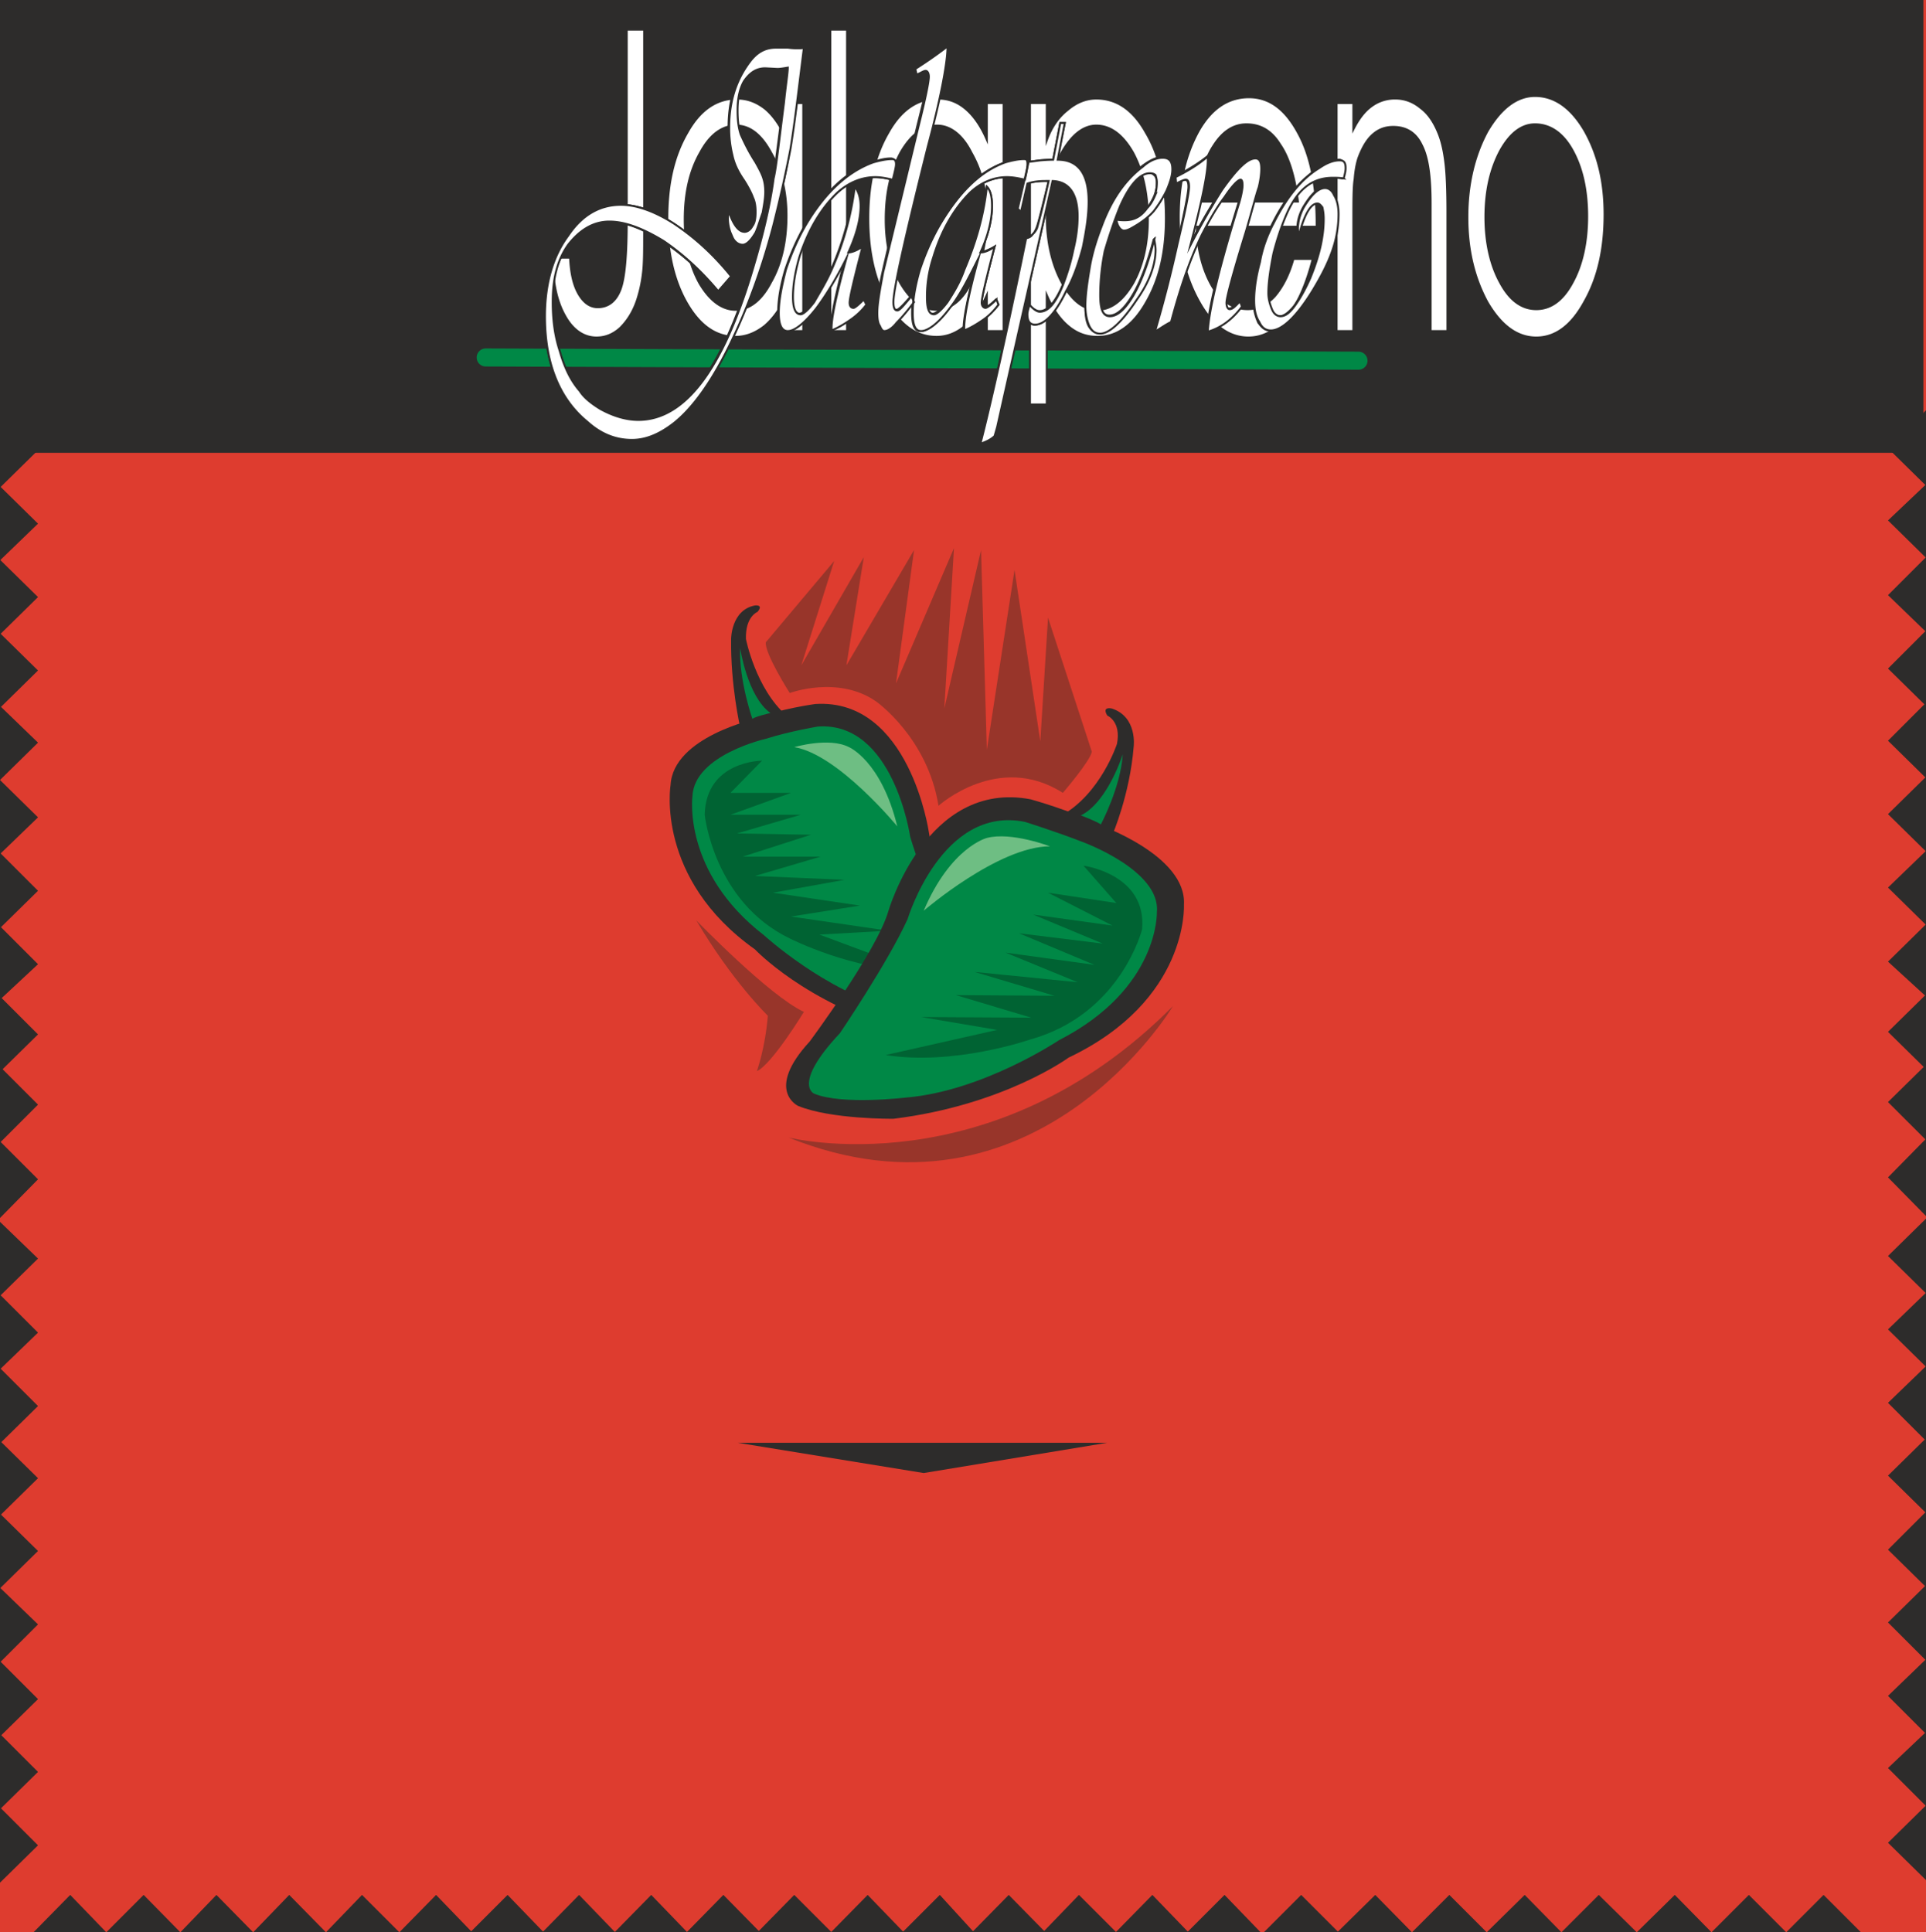 <svg height="288" viewBox="0 0 215.28 216" width="287.04" xmlns="http://www.w3.org/2000/svg"><path style="fill:#de3c2f" d="M405.278 528.945v-216h-215.28v216z" transform="translate(-189.998 -312.945)"/><path style="fill:#2d2c2b" d="M234.638 528.945h8.136l-4.032-4.176zm0 0h-8.208l4.032-4.176zm-16.344 0h8.136l-4.104-4.176zm0 0h-8.136l4.032-4.176zm-16.416 0h8.28l-4.104-4.176zm0 0h-8.136l4.104-4.176z" transform="translate(-189.998 -312.945)"/><path style="fill:#2d2c2b" d="M242.558 528.945h8.208l-4.032-4.176z" transform="translate(-189.998 -312.945)"/><path style="fill:#2d2c2b" d="M250.622 528.945h8.136l-4.032-4.176z" transform="translate(-189.998 -312.945)"/><path style="fill:#2d2c2b" d="M258.686 528.945h8.136l-4.032-4.176z" transform="translate(-189.998 -312.945)"/><path style="fill:#2d2c2b" d="M266.75 528.945h8.208l-4.104-4.176z" transform="translate(-189.998 -312.945)"/><path style="fill:#2d2c2b" d="M274.67 528.945h8.28l-4.176-4.176z" transform="translate(-189.998 -312.945)"/><path style="fill:#2d2c2b" d="M282.878 528.945h8.136l-4.032-4.176z" transform="translate(-189.998 -312.945)"/><path style="fill:#2d2c2b" d="M290.87 528.945h7.992l-3.816-4.176z" transform="translate(-189.998 -312.945)"/><path style="fill:#2d2c2b" d="M298.646 528.945h8.208l-4.104-4.176z" transform="translate(-189.998 -312.945)"/><path style="fill:#2d2c2b" d="M306.566 528.945h8.208l-4.176-4.176z" transform="translate(-189.998 -312.945)"/><path style="fill:#2d2c2b" d="M314.702 528.945h8.136l-4.032-4.176z" transform="translate(-189.998 -312.945)"/><path style="fill:#2d2c2b" d="M322.694 528.945h8.208l-4.032-4.176zm8.568 0h8.352l-4.176-4.176z" transform="translate(-189.998 -312.945)"/><path style="fill:#2d2c2b" d="M339.47 528.945h8.352l-4.104-4.176zm16.704 0h-8.352l4.176-4.176zm0 0h8.352l-4.104-4.176zm16.776 0h-8.424l4.176-4.176zm0 0h8.352l-4.104-4.176zm16.704 0h-8.352l4.176-4.176zm0 0h8.352l-4.176-4.176zm-199.656-96.192v-8.424l4.248 4.248z" transform="translate(-189.998 -312.945)"/><path style="fill:#2d2c2b" d="M189.998 424.689v-8.208l4.248 4.248z" transform="translate(-189.998 -312.945)"/><path style="fill:#2d2c2b" d="M189.998 416.697v-8.424l4.248 4.248z" transform="translate(-189.998 -312.945)"/><path style="fill:#2d2c2b" d="M189.998 408.417v-8.28l4.248 4.176zm0-8.28v-8.28l4.248 4.104z" transform="translate(-189.998 -312.945)"/><path style="fill:#2d2c2b" d="M189.998 392.073v-8.352l4.248 4.176z" transform="translate(-189.998 -312.945)"/><path style="fill:#2d2c2b" d="M189.998 383.865v-8.352l4.248 4.176z" transform="translate(-189.998 -312.945)"/><path style="fill:#2d2c2b" d="M189.998 375.585v-8.28l4.248 4.176z" transform="translate(-189.998 -312.945)"/><path style="fill:#2d2c2b" d="M189.998 367.449v-8.28l4.248 4.104zm0 155.951v-8.423l4.248 4.248z" transform="translate(-189.998 -312.945)"/><path style="fill:#2d2c2b" d="M189.998 515.193v-8.424l4.248 4.248z" transform="translate(-189.998 -312.945)"/><path style="fill:#2d2c2b" d="M189.998 507.057v-8.424l4.248 4.248z" transform="translate(-189.998 -312.945)"/><path style="fill:#2d2c2b" d="M189.998 498.777v-8.352l4.248 4.104z" transform="translate(-189.998 -312.945)"/><path style="fill:#2d2c2b" d="M189.998 490.497v-8.352l4.248 4.176z" transform="translate(-189.998 -312.945)"/><path style="fill:#2d2c2b" d="M189.998 482.36v-8.351l4.248 4.176z" transform="translate(-189.998 -312.945)"/><path style="fill:#2d2c2b" d="M189.998 474.297v-8.424l4.248 4.248z" transform="translate(-189.998 -312.945)"/><path style="fill:#2d2c2b" d="M189.998 466.017v-8.352l4.248 4.248z" transform="translate(-189.998 -312.945)"/><path style="fill:#2d2c2b" d="M189.998 457.809v-8.28l4.248 4.104zm0-8.712v-8.568l4.248 4.248z" transform="translate(-189.998 -312.945)"/><path style="fill:#2d2c2b" d="M189.998 440.673v-8.496l4.248 4.248zm215.28-8.208v-8.352l-4.248 4.176z" transform="translate(-189.998 -312.945)"/><path style="fill:#2d2c2b" d="M405.278 424.329v-8.064l-4.248 4.176z" transform="translate(-189.998 -312.945)"/><path style="fill:#2d2c2b" d="M405.278 416.337v-8.28l-4.248 4.104z" transform="translate(-189.998 -312.945)"/><path style="fill:#2d2c2b" d="M405.278 408.129v-8.352l-4.248 4.176z" transform="translate(-189.998 -312.945)"/><path style="fill:#2d2c2b" d="M405.278 399.92v-8.423l-4.248 4.248z" transform="translate(-189.998 -312.945)"/><path style="fill:#2d2c2b" d="M405.278 391.857v-8.424l-4.248 4.248z" transform="translate(-189.998 -312.945)"/><path style="fill:#2d2c2b" d="M405.278 383.577v-8.352l-4.248 4.248z" transform="translate(-189.998 -312.945)"/><path style="fill:#2d2c2b" d="M405.278 375.297v-8.208l-4.248 4.032z" transform="translate(-189.998 -312.945)"/><path style="fill:#2d2c2b" d="M405.278 367.233v-8.424l-4.248 4.248zm0 155.88v-8.352l-4.248 4.176z" transform="translate(-189.998 -312.945)"/><path style="fill:#2d2c2b" d="M405.278 514.833v-8.28l-4.248 4.032z" transform="translate(-189.998 -312.945)"/><path style="fill:#2d2c2b" d="M405.278 506.769v-8.352l-4.248 4.104z" transform="translate(-189.998 -312.945)"/><path style="fill:#2d2c2b" d="M405.278 498.56v-8.423l-4.248 4.176z" transform="translate(-189.998 -312.945)"/><path style="fill:#2d2c2b" d="M405.278 490.353v-8.424l-4.248 4.248z" transform="translate(-189.998 -312.945)"/><path style="fill:#2d2c2b" d="M405.278 482.073v-8.352l-4.248 4.176z" transform="translate(-189.998 -312.945)"/><path style="fill:#2d2c2b" d="M405.278 474.009v-8.352l-4.248 4.104z" transform="translate(-189.998 -312.945)"/><path style="fill:#2d2c2b" d="M405.278 465.729v-8.28l-4.248 4.104z" transform="translate(-189.998 -312.945)"/><path style="fill:#2d2c2b" d="M405.278 457.52v-8.351l-4.248 4.176zm0-8.64v-8.64l-4.248 4.32z" transform="translate(-189.998 -312.945)"/><path style="fill:#2d2c2b" d="M405.278 440.385v-8.424l-4.248 4.176zm-.288-76.825v-50.615H189.998v50.616z" transform="translate(-189.998 -312.945)"/><path style="fill:#98352a" d="M278.126 440.097s22.68 5.76 42.984-14.688c0 0-15.408 25.776-42.984 14.688z" transform="translate(-189.998 -312.945)"/><path style="fill:#2d2c2b" d="M281.15 391.64s-4.248.577-6.624 1.657c0 0-9.288 2.016-9.576 7.416 0 0-1.728 10.44 9.432 18.36 0 0 5.616 5.976 16.416 9.072 0 0 5.976 1.008 9.072 0 0 0 3.528-1.152-.216-6.984 0 0-5.184-10.728-5.832-15.192 0 0-2.16-14.976-12.672-14.328z" transform="translate(-189.998 -312.945)"/><path style="fill:#008846" d="M281.438 394.16s-3.096.505-5.832 1.369c0 0-7.992 1.8-8.208 6.408 0 0-1.152 8.496 7.992 15.552 0 0 6.84 6.264 14.4 8.208 0 0 6.12 1.728 8.784 1.008 0 0 2.232-.648-1.512-6.768 0 0-3.888-8.496-5.328-13.464 0 0-1.872-12.888-10.296-12.312z" transform="translate(-189.998 -312.945)"/><path style="fill:#6ebe83" d="M278.774 396.465s3.888-1.152 6.12 0c0 0 3.6 1.512 5.4 8.856 0 0-6.624-8.064-11.52-8.856z" transform="translate(-189.998 -312.945)"/><path style="fill:#006333" d="M275.174 397.977s-6.264 0-6.408 6.048c0 0 1.008 9.72 9.504 13.824 0 0 7.272 3.672 13.968 3.528l-10.656-3.96 7.704-.432-10.872-1.584 7.704-1.224-9.72-1.44 7.992-1.44-10.008-.432 7.344-2.16h-8.712l7.632-2.448-8.28-.144 7.128-2.088h-7.848l6.768-2.448h-6.768z" transform="translate(-189.998 -312.945)"/><path style="fill:#2d2c2b" d="M272.726 394.233s-1.08-4.68-1.008-9.864c0 0 0-3.24 2.664-3.744 0 0 1.008-.144.288.72 0 0-1.368.504-1.296 3.024 0 0 1.08 5.544 4.536 8.568z" transform="translate(-189.998 -312.945)"/><path style="fill:#008846" d="M272.726 385.377s.792 5.4 3.384 7.272c0 0-1.584.36-2.016.648 0 0-1.512-4.32-1.368-7.92z" transform="translate(-189.998 -312.945)"/><path style="fill:#2d2c2b" d="M305.198 402.297s4.68 1.296 7.344 2.736c0 0 10.152 3.456 9.792 9.072 0 0 .576 10.656-12.888 17.064 0 0-7.272 5.328-19.584 6.84 0 0-6.984.072-10.656-1.44 0 0-3.744-1.728 1.296-7.2 0 0 7.488-10.08 8.784-14.544 0 0 4.248-14.76 15.912-12.528z" transform="translate(-189.998 -312.945)"/><path style="fill:#008846" d="M304.55 404.817s3.456 1.08 6.408 2.232c0 0 8.784 3.168 8.352 7.848 0 0 .288 8.568-10.944 14.328 0 0-8.496 5.688-17.064 6.408 0 0-7.2.864-10.296-.432 0 0-2.52-1.008 2.88-6.768 0 0 5.328-7.848 7.56-12.744 0 0 3.816-12.744 13.104-10.872z" transform="translate(-189.998 -312.945)"/><path style="fill:#6ebe83" d="M307.358 407.553s-4.32-1.656-7.056-.936c0 0-4.032 1.008-7.056 8.136 0 0 8.352-7.2 14.112-7.2z" transform="translate(-189.998 -312.945)"/><path style="fill:#006333" d="M311.102 409.713s7.128.936 6.552 7.128c0 0-2.376 9.504-12.528 12.312 0 0-8.496 2.952-16.128 1.728l12.456-2.808-8.496-1.44 12.312.072-8.424-2.52 11.016.072-8.928-2.664 11.52 1.152-8.064-3.312 9.936 1.368-8.424-3.528 9.36 1.152-7.776-3.24 8.856 1.224-7.2-3.672 7.632 1.152z" transform="translate(-189.998 -312.945)"/><path style="fill:#2d2c2b" d="M314.342 406.257s1.944-4.464 2.376-9.864c0 0 .432-3.312-2.448-4.248 0 0-1.152-.288-.504.792 0 0 1.584.648 1.08 3.168 0 0-1.8 5.544-6.192 7.992z" transform="translate(-189.998 -312.945)"/><path style="fill:#008846" d="M315.494 397.257s-1.656 5.328-4.68 6.84c0 0 1.728.648 2.232 1.008 0 0 2.232-4.176 2.448-7.848z" transform="translate(-189.998 -312.945)"/><path style="fill:#98352a" d="M312.038 396.969c-.144 1.008-3.24 4.608-3.24 4.608-7.2-4.608-13.896 1.44-13.896 1.44-1.224-7.632-6.984-11.664-6.984-11.664-4.248-2.952-9.648-.936-9.648-.936s-2.88-4.536-2.664-5.688l7.632-9.072-3.672 11.664 6.984-12.096-1.944 12.096 7.56-12.888-2.016 14.904 6.48-15.12-1.08 17.928 4.104-17.712.648 22.32 3.096-20.088 2.88 19.152.864-13.824zm-44.208 18.864s8.136 8.424 12.024 10.224c0 0-3.6 5.904-5.256 6.624 0 0 .936-2.592 1.224-6.192 0 0-3.96-3.816-7.992-10.656z" transform="translate(-189.998 -312.945)"/><path style="fill:none;stroke:#008846;stroke-width:2.016;stroke-linecap:round;stroke-miterlimit:10.433" d="m244.286 352.905 97.56.36" transform="translate(-189.998 -312.945)"/><path style="fill:#2d2c2b" d="M272.438 474.225h41.328l-20.52 3.384z" transform="translate(-189.998 -312.945)"/><path style="fill:#fff" d="M260.054 316.257h1.944v22.68c0 2.016 0 3.528-.144 4.608a15.023 15.023 0 0 1-.648 2.952c-.432 1.296-1.08 2.304-1.872 3.096-.792.72-1.656 1.08-2.664 1.08-1.44 0-2.664-.864-3.528-2.448-.936-1.656-1.368-3.816-1.368-6.48h1.944c.072 1.656.36 3.024.936 4.032.576 1.008 1.296 1.512 2.16 1.512 1.152 0 2.016-.648 2.52-1.944.504-1.296.72-3.888.72-7.776zm17.856 20.808c0-2.736-.576-5.04-1.728-7.056-1.08-2.016-2.376-3.024-3.888-3.024-1.584 0-2.952 1.008-4.032 3.024-1.152 2.016-1.728 4.464-1.728 7.488 0 2.808.576 5.184 1.656 7.128 1.152 1.944 2.52 2.952 4.032 2.952s2.88-1.008 3.96-3.096c1.152-2.016 1.728-4.536 1.728-7.416zm0 8.856c-.648 1.44-1.44 2.592-2.448 3.456-1.008.792-2.088 1.224-3.24 1.224-2.232 0-4.032-1.296-5.472-3.816-1.44-2.52-2.16-5.688-2.16-9.432 0-3.816.72-6.984 2.232-9.576 1.44-2.592 3.312-3.816 5.544-3.816 1.152 0 2.16.36 3.168 1.152.936.792 1.728 1.944 2.376 3.456v-4.104h1.872v25.488h-1.872zm4.896 4.032v-33.696h1.872v33.696zm17.496-12.888c0-2.736-.576-5.04-1.728-7.056-1.008-2.016-2.376-3.024-3.816-3.024-1.584 0-2.952 1.008-4.104 3.024-1.08 2.016-1.656 4.464-1.656 7.488 0 2.808.576 5.184 1.656 7.128 1.152 1.944 2.52 2.952 4.032 2.952s2.88-1.008 3.888-3.096c1.152-2.016 1.728-4.536 1.728-7.416zm0 8.856c-.648 1.44-1.44 2.592-2.448 3.456-.936.792-2.016 1.224-3.168 1.224-2.232 0-4.032-1.296-5.472-3.816-1.44-2.52-2.16-5.688-2.16-9.432 0-3.816.72-6.984 2.232-9.576 1.44-2.592 3.312-3.816 5.544-3.816 1.152 0 2.16.36 3.096 1.152.936.792 1.728 1.944 2.376 3.456v-4.104h1.872v25.488h-1.872zm4.824-21.456h1.872v4.176c.504-1.44 1.296-2.592 2.304-3.384 1.008-.864 2.088-1.296 3.24-1.296 2.232 0 4.104 1.224 5.544 3.816 1.512 2.52 2.232 5.76 2.232 9.576 0 3.744-.72 6.84-2.232 9.432-1.44 2.52-3.24 3.816-5.4 3.816-1.224 0-2.304-.36-3.312-1.224-.936-.792-1.728-1.944-2.376-3.456v12.239h-1.872zm1.872 12.6c0 2.88.576 5.4 1.656 7.416 1.152 2.088 2.448 3.096 3.96 3.096 1.584 0 2.88-1.008 4.032-2.952 1.08-1.944 1.656-4.32 1.656-7.128 0-3.024-.576-5.472-1.656-7.488-1.152-2.016-2.52-3.024-4.104-3.024-1.44 0-2.736 1.008-3.888 3.024-1.08 2.016-1.656 4.392-1.656 7.056zm30.168 1.224h-13.392c.072 2.736.72 4.968 1.728 6.696 1.08 1.728 2.376 2.52 3.96 2.52 1.152 0 2.16-.504 3.024-1.44.864-1.008 1.584-2.376 2.088-4.176h2.16c-.72 2.808-1.656 4.968-2.88 6.48-1.296 1.512-2.664 2.304-4.32 2.304-2.16 0-4.032-1.368-5.472-3.96-1.512-2.664-2.304-5.832-2.304-9.504 0-3.888.792-7.056 2.232-9.648 1.44-2.52 3.312-3.744 5.616-3.744 2.232 0 4.032 1.296 5.472 3.96 1.44 2.592 2.088 6.048 2.088 10.224zm-2.088-2.808c-.36-2.808-1.008-4.968-2.016-6.408-.936-1.512-2.16-2.232-3.744-2.232-1.44 0-2.664.792-3.672 2.376-1.008 1.512-1.584 3.672-1.8 6.264zm4.32-11.016h1.872v2.952c.576-1.152 1.224-2.016 2.016-2.592a4.37 4.37 0 0 1 2.664-.864c1.08 0 2.016.36 2.88 1.08.864.648 1.512 1.656 2.016 2.952.36.936.576 2.016.72 3.24.144 1.224.216 3.024.216 5.4v13.32h-1.872v-14.256c0-3.024-.288-5.184-1.008-6.552-.648-1.368-1.728-2.016-3.168-2.016-.936 0-1.656.288-2.304.864-.648.576-1.152 1.44-1.584 2.592-.216.648-.36 1.44-.432 2.376-.144.864-.144 2.376-.144 4.608v12.384h-1.872zm16.632 12.744c0 2.88.576 5.4 1.656 7.344 1.08 2.016 2.448 2.952 4.032 2.952s2.952-.936 4.032-2.952c1.08-1.944 1.656-4.464 1.656-7.416 0-3.024-.576-5.472-1.656-7.416s-2.52-2.88-4.176-2.88c-1.512 0-2.808 1.008-3.888 2.952-1.08 2.016-1.656 4.464-1.656 7.416zm-2.016 0c0-3.672.792-6.912 2.232-9.576 1.512-2.592 3.312-3.96 5.328-3.96 2.16 0 4.032 1.296 5.544 3.888 1.512 2.664 2.232 5.76 2.232 9.36 0 3.816-.72 7.056-2.232 9.72-1.44 2.664-3.24 4.032-5.4 4.032s-3.96-1.368-5.472-3.96c-1.44-2.664-2.232-5.76-2.232-9.504z" transform="translate(-189.998 -312.945)"/><path style="fill:none;stroke:#2d2c2b;stroke-width:.216;stroke-miterlimit:10.433" d="M260.054 316.257h1.944v22.68c0 2.016 0 3.528-.144 4.608a15.023 15.023 0 0 1-.648 2.952c-.432 1.296-1.08 2.304-1.872 3.096-.792.72-1.656 1.08-2.664 1.08-1.44 0-2.664-.864-3.528-2.448-.936-1.656-1.368-3.816-1.368-6.48h1.944c.072 1.656.36 3.024.936 4.032.576 1.008 1.296 1.512 2.16 1.512 1.152 0 2.016-.648 2.52-1.944.504-1.296.72-3.888.72-7.776zm17.856 20.808c0-2.736-.576-5.04-1.728-7.056-1.08-2.016-2.376-3.024-3.888-3.024-1.584 0-2.952 1.008-4.032 3.024-1.152 2.016-1.728 4.464-1.728 7.488 0 2.808.576 5.184 1.656 7.128 1.152 1.944 2.52 2.952 4.032 2.952s2.88-1.008 3.96-3.096c1.152-2.016 1.728-4.536 1.728-7.416zm0 8.856c-.648 1.44-1.44 2.592-2.448 3.456-1.008.792-2.088 1.224-3.24 1.224-2.232 0-4.032-1.296-5.472-3.816-1.44-2.52-2.16-5.688-2.16-9.432 0-3.816.72-6.984 2.232-9.576 1.44-2.592 3.312-3.816 5.544-3.816 1.152 0 2.16.36 3.168 1.152.936.792 1.728 1.944 2.376 3.456v-4.104h1.872v25.488h-1.872zm4.896 4.032v-33.696h1.872v33.696zm17.496-12.888c0-2.736-.576-5.04-1.728-7.056-1.008-2.016-2.376-3.024-3.816-3.024-1.584 0-2.952 1.008-4.104 3.024-1.08 2.016-1.656 4.464-1.656 7.488 0 2.808.576 5.184 1.656 7.128 1.152 1.944 2.52 2.952 4.032 2.952s2.88-1.008 3.888-3.096c1.152-2.016 1.728-4.536 1.728-7.416zm0 8.856c-.648 1.44-1.44 2.592-2.448 3.456-.936.792-2.016 1.224-3.168 1.224-2.232 0-4.032-1.296-5.472-3.816-1.44-2.52-2.16-5.688-2.16-9.432 0-3.816.72-6.984 2.232-9.576 1.44-2.592 3.312-3.816 5.544-3.816 1.152 0 2.16.36 3.096 1.152.936.792 1.728 1.944 2.376 3.456v-4.104h1.872v25.488h-1.872zm4.824-21.456h1.872v4.176c.504-1.44 1.296-2.592 2.304-3.384 1.008-.864 2.088-1.296 3.24-1.296 2.232 0 4.104 1.224 5.544 3.816 1.512 2.52 2.232 5.76 2.232 9.576 0 3.744-.72 6.84-2.232 9.432-1.44 2.52-3.24 3.816-5.4 3.816-1.224 0-2.304-.36-3.312-1.224-.936-.792-1.728-1.944-2.376-3.456v12.239h-1.872zm1.872 12.6c0 2.88.576 5.4 1.656 7.416 1.152 2.088 2.448 3.096 3.96 3.096 1.584 0 2.88-1.008 4.032-2.952 1.08-1.944 1.656-4.32 1.656-7.128 0-3.024-.576-5.472-1.656-7.488-1.152-2.016-2.52-3.024-4.104-3.024-1.44 0-2.736 1.008-3.888 3.024-1.08 2.016-1.656 4.392-1.656 7.056zm30.168 1.224h-13.392c.072 2.736.72 4.968 1.728 6.696 1.08 1.728 2.376 2.52 3.96 2.52 1.152 0 2.16-.504 3.024-1.44.864-1.008 1.584-2.376 2.088-4.176h2.16c-.72 2.808-1.656 4.968-2.88 6.48-1.296 1.512-2.664 2.304-4.32 2.304-2.16 0-4.032-1.368-5.472-3.96-1.512-2.664-2.304-5.832-2.304-9.504 0-3.888.792-7.056 2.232-9.648 1.44-2.52 3.312-3.744 5.616-3.744 2.232 0 4.032 1.296 5.472 3.96 1.44 2.592 2.088 6.048 2.088 10.224zm-2.088-2.808c-.36-2.808-1.008-4.968-2.016-6.408-.936-1.512-2.16-2.232-3.744-2.232-1.44 0-2.664.792-3.672 2.376-1.008 1.512-1.584 3.672-1.8 6.264zm4.32-11.016h1.872v2.952c.576-1.152 1.224-2.016 2.016-2.592a4.37 4.37 0 0 1 2.664-.864c1.08 0 2.016.36 2.88 1.08.864.648 1.512 1.656 2.016 2.952.36.936.576 2.016.72 3.24.144 1.224.216 3.024.216 5.4v13.32h-1.872v-14.256c0-3.024-.288-5.184-1.008-6.552-.648-1.368-1.728-2.016-3.168-2.016-.936 0-1.656.288-2.304.864-.648.576-1.152 1.44-1.584 2.592-.216.648-.36 1.44-.432 2.376-.144.864-.144 2.376-.144 4.608v12.384h-1.872zm16.632 12.744c0 2.88.576 5.4 1.656 7.344 1.08 2.016 2.448 2.952 4.032 2.952s2.952-.936 4.032-2.952c1.08-1.944 1.656-4.464 1.656-7.416 0-3.024-.576-5.472-1.656-7.416s-2.52-2.88-4.176-2.88c-1.512 0-2.808 1.008-3.888 2.952-1.08 2.016-1.656 4.464-1.656 7.416zm-2.016 0c0-3.672.792-6.912 2.232-9.576 1.512-2.592 3.312-3.96 5.328-3.96 2.16 0 4.032 1.296 5.544 3.888 1.512 2.664 2.232 5.76 2.232 9.36 0 3.816-.72 7.056-2.232 9.72-1.44 2.664-3.24 4.032-5.4 4.032s-3.96-1.368-5.472-3.96c-1.44-2.664-2.232-5.76-2.232-9.504z" transform="translate(-189.998 -312.945)"/><path style="fill:#fff" d="M279.782 318.273c-.504 4.536-1.008 8.352-1.512 11.376a79.658 79.658 0 0 1-1.944 8.64c-1.296 4.896-2.952 9.288-4.896 13.32-2.016 4.104-4.032 6.984-6.12 8.568-1.584 1.296-3.168 1.872-4.752 1.872-1.728 0-3.384-.648-4.968-2.016-3.096-2.52-4.68-6.48-4.68-11.736 0-3.816.864-6.84 2.52-9.072 1.656-2.232 3.6-3.384 5.904-3.384 1.8 0 3.816.648 5.904 2.088 2.16 1.368 4.32 3.312 6.408 5.832l-1.44 1.728c-1.872-2.304-3.888-4.104-6.192-5.616-2.304-1.44-4.248-2.16-5.976-2.16-1.8 0-3.312.864-4.536 2.592-1.224 1.656-1.872 3.816-1.872 6.408 0 1.872.288 3.672.864 5.472a13.666 13.666 0 0 0 2.232 4.464c.576.792 1.368 1.44 2.304 1.944 1.44.792 2.88 1.224 4.248 1.224 5.184 0 9.432-5.544 12.744-16.704a91.691 91.691 0 0 0 2.448-10.296c.144-1.08.504-3.816 1.08-8.28.216-2.16.36-3.528.432-4.032-.432.072-.864.144-1.152.144l-1.368-.072c-1.008 0-1.8.504-2.376 1.44-.504.864-.792 1.944-.792 3.24 0 .936.144 1.872.504 2.736.288.792.792 1.872 1.512 3.096.432.648.72 1.224.864 1.728.216.504.288 1.008.288 1.584 0 .648-.144 1.44-.288 2.232-.216.864-.504 1.656-.864 2.232-.432.936-.936 1.368-1.44 1.368-.432 0-.792-.216-1.08-.792-.288-.576-.432-1.296-.432-2.232v-.504c.576 1.368 1.152 2.088 1.8 2.088.36 0 .648-.216.864-.576.216-.432.36-.936.36-1.584 0-.576-.072-1.152-.288-1.584-.144-.504-.504-1.152-1.008-1.944-.648-.936-1.08-1.872-1.296-2.736a13.706 13.706 0 0 1-.36-3.168c0-2.952.72-5.4 2.232-7.344.936-1.08 1.872-1.656 3.024-1.656.288 0 .72.072 1.224.072.576 0 .936.072 1.152.072.288 0 .504 0 .72-.072zm6.696 28.152.288.576c-.432.576-1.008 1.08-1.728 1.584-.648.504-1.44.936-2.16 1.296-.072-1.224.504-3.888 1.584-8.064-1.08 2.232-2.232 4.104-3.384 5.544-1.368 1.728-2.376 2.592-3.096 2.592-.648 0-1.008-.648-1.008-2.016 0-1.512.288-3.096.792-4.824.576-1.728 1.296-3.384 2.16-4.896 2.232-3.816 4.752-6.192 7.632-7.128.72-.288 1.44-.432 2.016-.432.288 0 .432.216.432.576s-.072.936-.36 1.8c-.648-.216-1.296-.288-1.944-.288-1.512 0-2.88.576-4.104 1.728-1.872 1.728-3.312 4.104-4.32 7.128-.432 1.584-.72 3.024-.72 4.536 0 1.224.288 1.872.792 1.872.36 0 .864-.432 1.584-1.368.648-.936 1.296-2.16 1.944-3.528 1.296-2.88 2.16-5.976 2.592-9.288.36.36.576 1.152.576 2.16 0 1.512-.432 3.24-1.368 5.184.432-.072 1.008-.288 1.656-.648-.936 3.6-1.44 5.616-1.44 6.192 0 .432.144.576.36.576s.576-.288 1.224-.864zm9.288-28.296c.072 1.872-.72 5.616-2.16 11.304-2.592 10.008-3.888 15.768-3.888 17.28 0 .576.144.864.504.864.216 0 .72-.504 1.584-1.512l.216.576c-.648.936-1.224 1.728-1.872 2.304-.576.648-1.08.936-1.368.936-.216 0-.432-.144-.576-.504-.072-.36-.216-.864-.216-1.44 0-1.08.216-2.592.648-4.536.432-1.944 1.728-7.416 3.888-16.344.792-3.168 1.224-4.968 1.224-5.472 0-.432-.144-.648-.432-.648-.144 0-.432.144-.936.36l-.144-.648c1.728-1.152 2.88-1.944 3.528-2.52z" transform="translate(-189.998 -312.945)"/><path style="fill:#fff" d="m301.31 346.425.288.576c-.432.576-1.008 1.08-1.728 1.584a10.74 10.74 0 0 1-2.16 1.296c-.072-1.224.504-3.888 1.584-8.064-1.08 2.232-2.16 4.104-3.312 5.544-1.296 1.728-2.376 2.592-3.096 2.592-.648 0-.936-.648-.936-2.016 0-1.512.216-3.096.72-4.824.576-1.728 1.296-3.384 2.16-4.896 2.232-3.816 4.752-6.192 7.56-7.128.792-.288 1.44-.432 2.016-.432.288 0 .432.216.432.576s-.072.936-.36 1.8c-.648-.216-1.296-.288-1.944-.288-1.512 0-2.88.576-4.104 1.728-1.8 1.728-3.24 4.104-4.176 7.128-.504 1.584-.792 3.024-.792 4.536 0 1.224.288 1.872.792 1.872.36 0 .864-.432 1.584-1.368.648-.936 1.296-2.16 1.872-3.528 1.296-2.88 2.16-5.976 2.592-9.288.36.36.576 1.152.576 2.16 0 1.512-.432 3.24-1.296 5.184.36-.072.936-.288 1.584-.648-.936 3.6-1.44 5.616-1.44 6.192 0 .432.144.576.36.576s.648-.288 1.224-.864z" transform="translate(-189.998 -312.945)"/><path style="fill:#fff" d="m309.014 326.697-.864 4.104c2.304 0 3.456 1.512 3.456 4.68 0 1.584-.216 3.312-.648 5.112-.432 1.872-1.08 3.456-1.8 4.896-1.296 2.52-2.448 3.744-3.528 3.744-.504 0-.792-.432-.792-1.296 0-.288.072-.576.144-.936.504.504.864.72 1.224.72.864 0 1.728-.936 2.592-2.952.432-1.08.792-2.376 1.152-3.816.288-1.44.432-2.736.432-3.888 0-2.448-.936-3.744-2.736-3.888a5692.405 5692.405 0 0 1-6.264 27.432l-.216 1.008c-.432.36-.936.648-1.584.936.792-3.024 2.52-10.656 5.112-22.968.36-.144.576-.288.72-.432.144-.144.288-.36.432-.72.216-.504.648-2.304 1.368-5.256h-.36c-.72 0-1.368.072-2.016.216l-.72 3.168-.36-.288 1.152-5.256h.216l1.08-.144c.864-.072 1.368-.072 1.512-.072l.792-4.104zm9.936 13.032c.072.432.144.792.144 1.08 0 1.656-.648 3.528-2.016 5.544-1.728 2.592-3.096 3.816-4.248 3.816-.432 0-.864-.288-1.152-.792-.288-.576-.36-1.296-.36-2.232 0-1.224.144-2.736.504-4.392.288-1.656.72-3.168 1.224-4.464 1.152-2.952 2.664-5.184 4.608-6.768.864-.648 1.584-1.008 2.304-1.008.648 0 1.008.504 1.008 1.368 0 .648-.216 1.44-.648 2.304a7.756 7.756 0 0 1-1.44 2.376 11.457 11.457 0 0 1-1.728 1.44c-.648.432-1.152.648-1.512.648-.432 0-.72-.432-.864-1.224.36.144.648.144.864.144 1.008 0 1.8-.432 2.52-1.296.36-.432.648-.936.864-1.44.216-.576.288-1.008.288-1.44 0-.36-.072-.648-.216-.792-.216-.216-.36-.36-.648-.36-1.08 0-2.232 1.296-3.312 3.744-.72 1.584-1.224 3.24-1.656 5.04-.432 1.8-.648 3.384-.648 4.896s.432 2.304 1.152 2.304c.864 0 1.728-.792 2.664-2.376.936-1.584 1.656-3.672 2.304-6.12zm9.576 6.84.216.648c-1.08 1.368-2.304 2.304-3.816 2.736.144-2.592 1.368-7.416 3.528-14.4.288-1.008.432-1.656.432-1.944 0-.36-.072-.576-.288-.576-.36 0-.936.648-1.8 1.872-.936 1.296-1.728 2.736-2.52 4.248-1.296 2.736-2.448 6.048-3.456 9.792-.36.144-.936.504-1.8 1.08.864-2.952 1.728-6.264 2.592-9.864.792-3.528 1.224-5.688 1.224-6.336 0-.576-.144-.792-.432-.792-.072 0-.432.144-1.008.36l-.072-.72c1.296-.648 2.52-1.368 3.6-2.232v.432c0 1.368-.648 4.536-1.944 9.432 1.296-2.52 2.52-4.608 3.6-6.192 1.584-2.304 2.808-3.528 3.672-3.528.432 0 .648.432.648 1.224 0 .504-.144 1.152-.36 2.016-.216.864-.648 2.592-1.44 5.04-1.368 4.68-2.088 7.344-2.088 7.92 0 .432.144.648.36.648.288 0 .72-.288 1.152-.864zm11.592-13.68c-.504-.072-.936-.144-1.296-.144-2.16 0-3.888 1.368-5.04 4.032-.576 1.224-1.08 2.736-1.512 4.464-.36 1.8-.576 3.24-.576 4.464 0 .72.144 1.368.36 1.872.288.432.648.72 1.008.72.432 0 1.008-.432 1.584-1.152.576-.792 1.152-1.8 1.656-3.096 1.08-2.448 1.584-4.68 1.584-6.624 0-.576-.072-.936-.216-1.296-.144-.36-.36-.504-.576-.504-.72 0-1.368 1.224-2.016 3.672-.072-.288-.072-.576-.072-.792 0-.792.216-1.584.648-2.376.864-1.44 1.584-2.16 2.304-2.16.432 0 .792.216 1.08.792.288.576.432 1.296.432 2.16 0 1.296-.216 2.592-.72 4.032-.432 1.44-1.152 2.88-2.016 4.248-1.944 3.096-3.528 4.68-4.824 4.68-.504 0-.936-.36-1.296-.936a5.796 5.796 0 0 1-.504-2.376c0-1.368.216-2.808.576-4.392.432-1.584.936-3.024 1.584-4.32 1.44-2.88 3.168-4.896 5.112-6.12.936-.648 1.656-.936 2.304-.936.36 0 .576.36.576.936 0 .216 0 .576-.144 1.152z" transform="translate(-189.998 -312.945)"/><path style="fill:none;stroke:#2d2c2b;stroke-width:.216;stroke-miterlimit:10.433" d="M279.782 318.273c-.504 4.536-1.008 8.352-1.512 11.376a79.658 79.658 0 0 1-1.944 8.64c-1.296 4.896-2.952 9.288-4.896 13.32-2.016 4.104-4.032 6.984-6.12 8.568-1.584 1.296-3.168 1.872-4.752 1.872-1.728 0-3.384-.648-4.968-2.016-3.096-2.52-4.68-6.48-4.68-11.736 0-3.816.864-6.84 2.52-9.072 1.656-2.232 3.6-3.384 5.904-3.384 1.8 0 3.816.648 5.904 2.088 2.16 1.368 4.32 3.312 6.408 5.832l-1.44 1.728c-1.872-2.304-3.888-4.104-6.192-5.616-2.304-1.44-4.248-2.16-5.976-2.16-1.8 0-3.312.864-4.536 2.592-1.224 1.656-1.872 3.816-1.872 6.408 0 1.872.288 3.672.864 5.472a13.666 13.666 0 0 0 2.232 4.464c.576.792 1.368 1.44 2.304 1.944 1.44.792 2.88 1.224 4.248 1.224 5.184 0 9.432-5.544 12.744-16.704a91.691 91.691 0 0 0 2.448-10.296c.144-1.08.504-3.816 1.08-8.28.216-2.16.36-3.528.432-4.032-.432.072-.864.144-1.152.144l-1.368-.072c-1.008 0-1.8.504-2.376 1.44-.504.864-.792 1.944-.792 3.24 0 .936.144 1.872.504 2.736.288.792.792 1.872 1.512 3.096.432.648.72 1.224.864 1.728.216.504.288 1.008.288 1.584 0 .648-.144 1.44-.288 2.232-.216.864-.504 1.656-.864 2.232-.432.936-.936 1.368-1.44 1.368-.432 0-.792-.216-1.08-.792-.288-.576-.432-1.296-.432-2.232v-.504c.576 1.368 1.152 2.088 1.8 2.088.36 0 .648-.216.864-.576.216-.432.36-.936.36-1.584 0-.576-.072-1.152-.288-1.584-.144-.504-.504-1.152-1.008-1.944-.648-.936-1.08-1.872-1.296-2.736a13.706 13.706 0 0 1-.36-3.168c0-2.952.72-5.4 2.232-7.344.936-1.08 1.872-1.656 3.024-1.656.288 0 .72.072 1.224.072.576 0 .936.072 1.152.072.288 0 .504 0 .72-.072zm6.696 28.152.288.576c-.432.576-1.008 1.08-1.728 1.584-.648.504-1.44.936-2.16 1.296-.072-1.224.504-3.888 1.584-8.064-1.08 2.232-2.232 4.104-3.384 5.544-1.368 1.728-2.376 2.592-3.096 2.592-.648 0-1.008-.648-1.008-2.016 0-1.512.288-3.096.792-4.824.576-1.728 1.296-3.384 2.16-4.896 2.232-3.816 4.752-6.192 7.632-7.128.72-.288 1.44-.432 2.016-.432.288 0 .432.216.432.576s-.072.936-.36 1.8c-.648-.216-1.296-.288-1.944-.288-1.512 0-2.88.576-4.104 1.728-1.872 1.728-3.312 4.104-4.32 7.128-.432 1.584-.72 3.024-.72 4.536 0 1.224.288 1.872.792 1.872.36 0 .864-.432 1.584-1.368.648-.936 1.296-2.16 1.944-3.528 1.296-2.88 2.16-5.976 2.592-9.288.36.36.576 1.152.576 2.16 0 1.512-.432 3.24-1.368 5.184.432-.072 1.008-.288 1.656-.648-.936 3.6-1.44 5.616-1.44 6.192 0 .432.144.576.36.576s.576-.288 1.224-.864zm9.288-28.296c.072 1.872-.72 5.616-2.16 11.304-2.592 10.008-3.888 15.768-3.888 17.28 0 .576.144.864.504.864.216 0 .72-.504 1.584-1.512l.216.576c-.648.936-1.224 1.728-1.872 2.304-.576.648-1.08.936-1.368.936-.216 0-.432-.144-.576-.504-.072-.36-.216-.864-.216-1.44 0-1.08.216-2.592.648-4.536.432-1.944 1.728-7.416 3.888-16.344.792-3.168 1.224-4.968 1.224-5.472 0-.432-.144-.648-.432-.648-.144 0-.432.144-.936.36l-.144-.648c1.728-1.152 2.88-1.944 3.528-2.52z" transform="translate(-189.998 -312.945)"/><path style="fill:none;stroke:#2d2c2b;stroke-width:.216;stroke-miterlimit:10.433" d="m301.31 346.425.288.576c-.432.576-1.008 1.08-1.728 1.584a10.74 10.74 0 0 1-2.16 1.296c-.072-1.224.504-3.888 1.584-8.064-1.08 2.232-2.16 4.104-3.312 5.544-1.296 1.728-2.376 2.592-3.096 2.592-.648 0-.936-.648-.936-2.016 0-1.512.216-3.096.72-4.824.576-1.728 1.296-3.384 2.16-4.896 2.232-3.816 4.752-6.192 7.56-7.128.792-.288 1.44-.432 2.016-.432.288 0 .432.216.432.576s-.072.936-.36 1.8c-.648-.216-1.296-.288-1.944-.288-1.512 0-2.88.576-4.104 1.728-1.8 1.728-3.24 4.104-4.176 7.128-.504 1.584-.792 3.024-.792 4.536 0 1.224.288 1.872.792 1.872.36 0 .864-.432 1.584-1.368.648-.936 1.296-2.16 1.872-3.528 1.296-2.88 2.16-5.976 2.592-9.288.36.36.576 1.152.576 2.16 0 1.512-.432 3.24-1.296 5.184.36-.072.936-.288 1.584-.648-.936 3.6-1.44 5.616-1.44 6.192 0 .432.144.576.36.576s.648-.288 1.224-.864z" transform="translate(-189.998 -312.945)"/><path style="fill:none;stroke:#2d2c2b;stroke-width:.216;stroke-miterlimit:10.433" d="m309.014 326.697-.864 4.104c2.304 0 3.456 1.512 3.456 4.68 0 1.584-.216 3.312-.648 5.112-.432 1.872-1.08 3.456-1.8 4.896-1.296 2.52-2.448 3.744-3.528 3.744-.504 0-.792-.432-.792-1.296 0-.288.072-.576.144-.936.504.504.864.72 1.224.72.864 0 1.728-.936 2.592-2.952.432-1.08.792-2.376 1.152-3.816.288-1.44.432-2.736.432-3.888 0-2.448-.936-3.744-2.736-3.888a5692.405 5692.405 0 0 1-6.264 27.432l-.216 1.008c-.432.36-.936.648-1.584.936.792-3.024 2.52-10.656 5.112-22.968.36-.144.576-.288.72-.432.144-.144.288-.36.432-.72.216-.504.648-2.304 1.368-5.256h-.36c-.72 0-1.368.072-2.016.216l-.72 3.168-.36-.288 1.152-5.256h.216l1.08-.144c.864-.072 1.368-.072 1.512-.072l.792-4.104zm9.936 13.032c.072.432.144.792.144 1.08 0 1.656-.648 3.528-2.016 5.544-1.728 2.592-3.096 3.816-4.248 3.816-.432 0-.864-.288-1.152-.792-.288-.576-.36-1.296-.36-2.232 0-1.224.144-2.736.504-4.392.288-1.656.72-3.168 1.224-4.464 1.152-2.952 2.664-5.184 4.608-6.768.864-.648 1.584-1.008 2.304-1.008.648 0 1.008.504 1.008 1.368 0 .648-.216 1.44-.648 2.304a7.756 7.756 0 0 1-1.44 2.376 11.457 11.457 0 0 1-1.728 1.44c-.648.432-1.152.648-1.512.648-.432 0-.72-.432-.864-1.224.36.144.648.144.864.144 1.008 0 1.8-.432 2.52-1.296.36-.432.648-.936.864-1.44.216-.576.288-1.008.288-1.44 0-.36-.072-.648-.216-.792-.216-.216-.36-.36-.648-.36-1.08 0-2.232 1.296-3.312 3.744-.72 1.584-1.224 3.24-1.656 5.04-.432 1.8-.648 3.384-.648 4.896s.432 2.304 1.152 2.304c.864 0 1.728-.792 2.664-2.376.936-1.584 1.656-3.672 2.304-6.12zm9.576 6.84.216.648c-1.08 1.368-2.304 2.304-3.816 2.736.144-2.592 1.368-7.416 3.528-14.4.288-1.008.432-1.656.432-1.944 0-.36-.072-.576-.288-.576-.36 0-.936.648-1.8 1.872-.936 1.296-1.728 2.736-2.52 4.248-1.296 2.736-2.448 6.048-3.456 9.792-.36.144-.936.504-1.8 1.08.864-2.952 1.728-6.264 2.592-9.864.792-3.528 1.224-5.688 1.224-6.336 0-.576-.144-.792-.432-.792-.072 0-.432.144-1.008.36l-.072-.72c1.296-.648 2.52-1.368 3.6-2.232v.432c0 1.368-.648 4.536-1.944 9.432 1.296-2.52 2.52-4.608 3.6-6.192 1.584-2.304 2.808-3.528 3.672-3.528.432 0 .648.432.648 1.224 0 .504-.144 1.152-.36 2.016-.216.864-.648 2.592-1.44 5.04-1.368 4.68-2.088 7.344-2.088 7.92 0 .432.144.648.36.648.288 0 .72-.288 1.152-.864zm11.592-13.68c-.504-.072-.936-.144-1.296-.144-2.16 0-3.888 1.368-5.04 4.032-.576 1.224-1.08 2.736-1.512 4.464-.36 1.8-.576 3.24-.576 4.464 0 .72.144 1.368.36 1.872.288.432.648.72 1.008.72.432 0 1.008-.432 1.584-1.152.576-.792 1.152-1.8 1.656-3.096 1.08-2.448 1.584-4.68 1.584-6.624 0-.576-.072-.936-.216-1.296-.144-.36-.36-.504-.576-.504-.72 0-1.368 1.224-2.016 3.672-.072-.288-.072-.576-.072-.792 0-.792.216-1.584.648-2.376.864-1.44 1.584-2.16 2.304-2.16.432 0 .792.216 1.08.792.288.576.432 1.296.432 2.16 0 1.296-.216 2.592-.72 4.032-.432 1.44-1.152 2.88-2.016 4.248-1.944 3.096-3.528 4.68-4.824 4.68-.504 0-.936-.36-1.296-.936a5.796 5.796 0 0 1-.504-2.376c0-1.368.216-2.808.576-4.392.432-1.584.936-3.024 1.584-4.32 1.44-2.88 3.168-4.896 5.112-6.12.936-.648 1.656-.936 2.304-.936.36 0 .576.36.576.936 0 .216 0 .576-.144 1.152z" transform="translate(-189.998 -312.945)"/><path style="fill:#fff" d="M279.854 318.273c-.576 4.536-1.008 8.352-1.512 11.376a151.927 151.927 0 0 1-1.944 8.64c-1.296 4.896-2.952 9.36-4.896 13.32-2.016 4.104-4.104 6.984-6.192 8.64-1.584 1.224-3.096 1.872-4.68 1.872-1.8 0-3.456-.648-4.968-2.016-3.096-2.52-4.752-6.48-4.752-11.808 0-3.744.936-6.768 2.592-9 1.584-2.376 3.6-3.456 5.904-3.456 1.728 0 3.744.72 5.904 2.088 2.16 1.44 4.32 3.312 6.408 5.904l-1.44 1.656c-1.872-2.232-3.888-4.104-6.12-5.616-2.376-1.44-4.32-2.16-6.048-2.16-1.8 0-3.312.936-4.608 2.592-1.224 1.728-1.728 3.816-1.728 6.408 0 1.872.216 3.744.792 5.472.504 1.8 1.224 3.312 2.232 4.464.504.792 1.368 1.44 2.304 2.016 1.44.792 2.88 1.224 4.248 1.224 5.184 0 9.432-5.616 12.744-16.704 1.08-3.6 1.944-7.056 2.376-10.296.288-1.152.576-3.96 1.152-8.424.216-2.088.432-3.384.432-3.96-.432.072-.864.144-1.152.144l-1.368-.072c-1.008 0-1.728.504-2.376 1.44-.504.864-.72 2.016-.72 3.24 0 1.008.072 1.872.36 2.736.36.792.864 1.872 1.656 3.096.36.648.72 1.296.864 1.8.144.432.216.936.216 1.512 0 .72-.144 1.44-.288 2.304-.288.792-.504 1.584-.792 2.232-.504.864-1.008 1.368-1.44 1.368-.504 0-.936-.36-1.152-.864a4.781 4.781 0 0 1-.504-2.16c0-.144 0-.36.144-.576.504 1.44 1.08 2.16 1.728 2.16.288 0 .648-.216.864-.648.288-.36.36-.936.36-1.584 0-.576-.072-1.152-.288-1.584-.144-.432-.504-1.152-1.008-1.944-.648-.936-1.08-1.8-1.296-2.808a12.61 12.61 0 0 1-.36-3.096c0-2.952.792-5.328 2.304-7.344.864-1.152 1.8-1.584 2.952-1.584h1.296c.504.072.864.072 1.08.072.36 0 .576 0 .72-.072zm6.696 28.152.288.576a7.628 7.628 0 0 1-1.728 1.656c-.72.504-1.44.936-2.16 1.224-.072-1.224.504-3.888 1.656-8.064-1.152 2.304-2.304 4.176-3.384 5.616-1.368 1.728-2.448 2.52-3.168 2.52-.648 0-1.008-.648-1.008-2.016 0-1.512.36-3.096.792-4.824.576-1.728 1.296-3.384 2.16-4.896 2.232-3.816 4.824-6.12 7.632-7.128.792-.216 1.44-.36 2.088-.36.288 0 .432.144.432.576 0 .288-.144.864-.36 1.728-.648-.144-1.296-.288-1.944-.288-1.512 0-2.952.576-4.248 1.728-1.8 1.728-3.24 4.104-4.248 7.2-.432 1.512-.72 3.024-.72 4.464 0 1.296.288 1.944.864 1.944.288 0 .864-.504 1.512-1.368.576-1.008 1.296-2.16 1.944-3.6 1.296-2.88 2.16-5.904 2.592-9.288.36.432.648 1.152.648 2.16 0 1.512-.504 3.312-1.368 5.184.36 0 .936-.216 1.584-.648-.936 3.6-1.44 5.688-1.44 6.264 0 .36.144.576.432.576.144 0 .504-.288 1.152-.936zm9.36-28.296c0 1.8-.72 5.616-2.232 11.304-2.52 10.08-3.816 15.84-3.816 17.28 0 .648.144.936.432.936.288 0 .72-.576 1.584-1.584l.288.648c-.648.864-1.296 1.656-1.944 2.304-.504.648-1.008.936-1.368.936-.216 0-.36-.216-.504-.576-.216-.288-.288-.792-.288-1.44 0-1.08.288-2.592.648-4.536.504-2.016 1.8-7.416 3.96-16.344.792-3.168 1.152-4.968 1.152-5.544 0-.36-.144-.648-.36-.648s-.504.216-1.008.432l-.144-.648c1.8-1.152 2.952-2.016 3.6-2.52z" transform="translate(-189.998 -312.945)"/><path style="fill:#fff" d="m301.382 346.425.216.576c-.432.576-.936 1.152-1.656 1.656-.72.504-1.44.936-2.16 1.224-.072-1.224.432-3.888 1.584-8.064-1.152 2.304-2.088 4.176-3.24 5.616-1.296 1.728-2.448 2.52-3.168 2.52-.648 0-.936-.648-.936-2.016 0-1.512.288-3.096.792-4.824.576-1.728 1.296-3.384 2.16-4.896 2.232-3.816 4.608-6.12 7.416-7.128.792-.216 1.44-.36 2.088-.36.288 0 .36.144.36.576 0 .288-.072.864-.288 1.728-.648-.144-1.296-.288-2.016-.288-1.44 0-2.88.576-4.104 1.728-1.728 1.728-3.168 4.104-4.104 7.2a14.103 14.103 0 0 0-.72 4.464c0 1.296.216 1.944.792 1.944.288 0 .864-.504 1.512-1.368.648-1.008 1.368-2.16 1.872-3.6 1.224-2.88 2.16-5.904 2.52-9.288.432.432.576 1.152.576 2.16 0 1.512-.432 3.312-1.296 5.184.432 0 1.008-.216 1.584-.648-.936 3.6-1.44 5.688-1.44 6.264 0 .36.216.576.432.576.144 0 .576-.288 1.224-.936z" transform="translate(-189.998 -312.945)"/><path style="fill:#fff" d="m309.014 326.697-.792 4.104c2.304 0 3.456 1.584 3.456 4.68 0 1.656-.288 3.312-.648 5.112-.504 1.872-1.08 3.528-1.872 4.896-1.224 2.592-2.448 3.744-3.456 3.744-.576 0-.864-.36-.864-1.152 0-.36.144-.648.216-1.08.432.504.864.792 1.152.792 1.008 0 1.8-1.008 2.592-2.952.432-1.152.864-2.448 1.152-3.888.36-1.44.504-2.736.504-3.816 0-2.52-.936-3.888-2.808-3.96-1.44 6.48-3.528 15.624-6.192 27.504l-.288 1.008c-.36.36-.936.648-1.584.864.792-3.024 2.592-10.656 5.112-22.968.36-.072.576-.216.72-.432.144-.144.36-.36.504-.72.144-.504.648-2.304 1.296-5.256h-.36c-.72 0-1.368.072-2.016.288l-.72 3.168-.36-.36 1.224-5.256h.216l1.08-.144c.864-.072 1.296-.072 1.44-.072l.792-4.104zm10.008 13.032c.072.432.144.792.144 1.152 0 1.584-.648 3.528-2.088 5.544-1.656 2.52-3.096 3.816-4.104 3.816-.576 0-.936-.288-1.224-.864-.216-.504-.432-1.224-.432-2.232 0-1.224.216-2.664.504-4.392.288-1.656.792-3.168 1.296-4.464 1.08-2.952 2.592-5.184 4.608-6.696.792-.72 1.584-1.008 2.232-1.008.72 0 1.08.36 1.08 1.296 0 .648-.216 1.368-.648 2.376a14.029 14.029 0 0 1-1.44 2.304c-.504.576-1.08 1.008-1.728 1.44-.72.432-1.152.72-1.584.72-.36 0-.72-.432-.864-1.224.432.072.72.072.936.072 1.008 0 1.8-.36 2.52-1.368.36-.36.648-.864.864-1.368a5.481 5.481 0 0 0 .216-1.512c0-.288-.072-.504-.144-.792-.144-.144-.36-.216-.648-.216-1.08 0-2.232 1.224-3.312 3.672-.648 1.584-1.224 3.312-1.728 5.04-.36 1.8-.504 3.456-.504 4.896 0 1.584.288 2.376 1.08 2.376.864 0 1.728-.792 2.664-2.376.936-1.656 1.656-3.672 2.304-6.192zm9.576 6.911.216.577c-1.008 1.368-2.304 2.376-3.816 2.808.144-2.592 1.368-7.488 3.528-14.472.288-1.008.36-1.656.36-1.872 0-.432-.072-.648-.216-.648-.288 0-.936.648-1.8 1.944-.936 1.224-1.728 2.664-2.52 4.176-1.368 2.808-2.448 6.048-3.456 9.792-.36.144-1.008.576-1.8 1.08a147.119 147.119 0 0 0 2.52-9.792c.864-3.6 1.296-5.76 1.296-6.408 0-.576-.144-.792-.36-.792s-.504.144-1.08.432l-.072-.72c1.296-.648 2.52-1.368 3.6-2.304v.432c0 1.44-.648 4.536-1.944 9.504a78.667 78.667 0 0 1 3.528-6.192c1.728-2.448 2.88-3.528 3.744-3.528.432 0 .648.36.648 1.152 0 .504-.072 1.224-.288 2.088-.288.792-.72 2.52-1.44 4.968-1.44 4.68-2.16 7.344-2.16 7.92 0 .432.144.72.36.72.36 0 .648-.36 1.152-.864zm11.592-13.751c-.504-.072-.864-.072-1.224-.072-2.232 0-3.888 1.224-5.112 3.96-.576 1.296-1.08 2.808-1.512 4.464-.36 1.8-.576 3.312-.576 4.464 0 .72.216 1.368.432 1.872s.576.72.936.72c.504 0 1.008-.36 1.584-1.152.576-.792 1.152-1.8 1.728-3.096 1.008-2.448 1.512-4.608 1.512-6.624 0-.576-.072-.936-.144-1.296-.216-.288-.36-.432-.576-.432-.72 0-1.44 1.152-2.088 3.672-.072-.36-.072-.576-.072-.792 0-.864.216-1.656.648-2.448.864-1.44 1.656-2.16 2.376-2.16.432 0 .792.288 1.008.792.36.576.504 1.296.504 2.16a12.34 12.34 0 0 1-.72 4.104c-.504 1.44-1.224 2.808-2.088 4.248-1.872 3.096-3.528 4.608-4.752 4.608-.576 0-1.008-.288-1.296-.936-.432-.648-.576-1.44-.576-2.448 0-1.224.216-2.664.648-4.248.288-1.656.864-3.096 1.512-4.32 1.44-2.88 3.096-4.968 5.112-6.192.936-.648 1.656-.864 2.304-.864.432 0 .648.216.648.864 0 .288-.072.648-.216 1.152z" transform="translate(-189.998 -312.945)"/><path style="fill:none;stroke:#2d2c2b;stroke-width:.216;stroke-miterlimit:10.433" d="M279.854 318.273c-.576 4.536-1.008 8.352-1.512 11.376a151.927 151.927 0 0 1-1.944 8.64c-1.296 4.896-2.952 9.36-4.896 13.32-2.016 4.104-4.104 6.984-6.192 8.64-1.584 1.224-3.096 1.872-4.68 1.872-1.8 0-3.456-.648-4.968-2.016-3.096-2.52-4.752-6.48-4.752-11.808 0-3.744.936-6.768 2.592-9 1.584-2.376 3.6-3.456 5.904-3.456 1.728 0 3.744.72 5.904 2.088 2.16 1.44 4.32 3.312 6.408 5.904l-1.44 1.656c-1.872-2.232-3.888-4.104-6.12-5.616-2.376-1.44-4.32-2.16-6.048-2.16-1.8 0-3.312.936-4.608 2.592-1.224 1.728-1.728 3.816-1.728 6.408 0 1.872.216 3.744.792 5.472.504 1.8 1.224 3.312 2.232 4.464.504.792 1.368 1.44 2.304 2.016 1.44.792 2.88 1.224 4.248 1.224 5.184 0 9.432-5.616 12.744-16.704 1.08-3.6 1.944-7.056 2.376-10.296.288-1.152.576-3.96 1.152-8.424.216-2.088.432-3.384.432-3.96-.432.072-.864.144-1.152.144l-1.368-.072c-1.008 0-1.728.504-2.376 1.44-.504.864-.72 2.016-.72 3.24 0 1.008.072 1.872.36 2.736.36.792.864 1.872 1.656 3.096.36.648.72 1.296.864 1.8.144.432.216.936.216 1.512 0 .72-.144 1.44-.288 2.304-.288.792-.504 1.584-.792 2.232-.504.864-1.008 1.368-1.44 1.368-.504 0-.936-.36-1.152-.864a4.781 4.781 0 0 1-.504-2.16c0-.144 0-.36.144-.576.504 1.44 1.08 2.16 1.728 2.16.288 0 .648-.216.864-.648.288-.36.36-.936.36-1.584 0-.576-.072-1.152-.288-1.584-.144-.432-.504-1.152-1.008-1.944-.648-.936-1.08-1.8-1.296-2.808a12.61 12.61 0 0 1-.36-3.096c0-2.952.792-5.328 2.304-7.344.864-1.152 1.8-1.584 2.952-1.584h1.296c.504.072.864.072 1.08.072.36 0 .576 0 .72-.072zm6.696 28.152.288.576a7.628 7.628 0 0 1-1.728 1.656c-.72.504-1.44.936-2.16 1.224-.072-1.224.504-3.888 1.656-8.064-1.152 2.304-2.304 4.176-3.384 5.616-1.368 1.728-2.448 2.52-3.168 2.52-.648 0-1.008-.648-1.008-2.016 0-1.512.36-3.096.792-4.824.576-1.728 1.296-3.384 2.16-4.896 2.232-3.816 4.824-6.12 7.632-7.128.792-.216 1.44-.36 2.088-.36.288 0 .432.144.432.576 0 .288-.144.864-.36 1.728-.648-.144-1.296-.288-1.944-.288-1.512 0-2.952.576-4.248 1.728-1.8 1.728-3.24 4.104-4.248 7.2-.432 1.512-.72 3.024-.72 4.464 0 1.296.288 1.944.864 1.944.288 0 .864-.504 1.512-1.368.576-1.008 1.296-2.16 1.944-3.6 1.296-2.88 2.16-5.904 2.592-9.288.36.432.648 1.152.648 2.16 0 1.512-.504 3.312-1.368 5.184.36 0 .936-.216 1.584-.648-.936 3.6-1.44 5.688-1.44 6.264 0 .36.144.576.432.576.144 0 .504-.288 1.152-.936zm9.36-28.296c0 1.8-.72 5.616-2.232 11.304-2.52 10.08-3.816 15.84-3.816 17.28 0 .648.144.936.432.936.288 0 .72-.576 1.584-1.584l.288.648c-.648.864-1.296 1.656-1.944 2.304-.504.648-1.008.936-1.368.936-.216 0-.36-.216-.504-.576-.216-.288-.288-.792-.288-1.44 0-1.08.288-2.592.648-4.536.504-2.016 1.8-7.416 3.96-16.344.792-3.168 1.152-4.968 1.152-5.544 0-.36-.144-.648-.36-.648s-.504.216-1.008.432l-.144-.648c1.8-1.152 2.952-2.016 3.6-2.52z" transform="translate(-189.998 -312.945)"/><path style="fill:none;stroke:#2d2c2b;stroke-width:.216;stroke-miterlimit:10.433" d="m301.382 346.425.216.576c-.432.576-.936 1.152-1.656 1.656-.72.504-1.44.936-2.16 1.224-.072-1.224.432-3.888 1.584-8.064-1.152 2.304-2.088 4.176-3.24 5.616-1.296 1.728-2.448 2.52-3.168 2.52-.648 0-.936-.648-.936-2.016 0-1.512.288-3.096.792-4.824.576-1.728 1.296-3.384 2.16-4.896 2.232-3.816 4.608-6.12 7.416-7.128.792-.216 1.44-.36 2.088-.36.288 0 .36.144.36.576 0 .288-.072.864-.288 1.728-.648-.144-1.296-.288-2.016-.288-1.44 0-2.88.576-4.104 1.728-1.728 1.728-3.168 4.104-4.104 7.2a14.103 14.103 0 0 0-.72 4.464c0 1.296.216 1.944.792 1.944.288 0 .864-.504 1.512-1.368.648-1.008 1.368-2.16 1.872-3.6 1.224-2.88 2.16-5.904 2.52-9.288.432.432.576 1.152.576 2.16 0 1.512-.432 3.312-1.296 5.184.432 0 1.008-.216 1.584-.648-.936 3.6-1.44 5.688-1.44 6.264 0 .36.216.576.432.576.144 0 .576-.288 1.224-.936z" transform="translate(-189.998 -312.945)"/><path style="fill:none;stroke:#2d2c2b;stroke-width:.216;stroke-miterlimit:10.433" d="m309.014 326.697-.792 4.104c2.304 0 3.456 1.584 3.456 4.68 0 1.656-.288 3.312-.648 5.112-.504 1.872-1.08 3.528-1.872 4.896-1.224 2.592-2.448 3.744-3.456 3.744-.576 0-.864-.36-.864-1.152 0-.36.144-.648.216-1.08.432.504.864.792 1.152.792 1.008 0 1.8-1.008 2.592-2.952.432-1.152.864-2.448 1.152-3.888.36-1.44.504-2.736.504-3.816 0-2.52-.936-3.888-2.808-3.96-1.44 6.48-3.528 15.624-6.192 27.504l-.288 1.008c-.36.36-.936.648-1.584.864.792-3.024 2.592-10.656 5.112-22.968.36-.072.576-.216.72-.432.144-.144.36-.36.504-.72.144-.504.648-2.304 1.296-5.256h-.36c-.72 0-1.368.072-2.016.288l-.72 3.168-.36-.36 1.224-5.256h.216l1.08-.144c.864-.072 1.296-.072 1.44-.072l.792-4.104zm10.008 13.032c.072.432.144.792.144 1.152 0 1.584-.648 3.528-2.088 5.544-1.656 2.52-3.096 3.816-4.104 3.816-.576 0-.936-.288-1.224-.864-.216-.504-.432-1.224-.432-2.232 0-1.224.216-2.664.504-4.392.288-1.656.792-3.168 1.296-4.464 1.08-2.952 2.592-5.184 4.608-6.696.792-.72 1.584-1.008 2.232-1.008.72 0 1.08.36 1.08 1.296 0 .648-.216 1.368-.648 2.376a14.029 14.029 0 0 1-1.44 2.304c-.504.576-1.08 1.008-1.728 1.44-.72.432-1.152.72-1.584.72-.36 0-.72-.432-.864-1.224.432.072.72.072.936.072 1.008 0 1.8-.36 2.52-1.368.36-.36.648-.864.864-1.368a5.481 5.481 0 0 0 .216-1.512c0-.288-.072-.504-.144-.792-.144-.144-.36-.216-.648-.216-1.08 0-2.232 1.224-3.312 3.672-.648 1.584-1.224 3.312-1.728 5.04-.36 1.8-.504 3.456-.504 4.896 0 1.584.288 2.376 1.08 2.376.864 0 1.728-.792 2.664-2.376.936-1.656 1.656-3.672 2.304-6.192zm9.576 6.911.216.577c-1.008 1.368-2.304 2.376-3.816 2.808.144-2.592 1.368-7.488 3.528-14.472.288-1.008.36-1.656.36-1.872 0-.432-.072-.648-.216-.648-.288 0-.936.648-1.8 1.944-.936 1.224-1.728 2.664-2.52 4.176-1.368 2.808-2.448 6.048-3.456 9.792-.36.144-1.008.576-1.8 1.08a147.119 147.119 0 0 0 2.52-9.792c.864-3.6 1.296-5.76 1.296-6.408 0-.576-.144-.792-.36-.792s-.504.144-1.08.432l-.072-.72c1.296-.648 2.52-1.368 3.6-2.304v.432c0 1.44-.648 4.536-1.944 9.504a78.667 78.667 0 0 1 3.528-6.192c1.728-2.448 2.88-3.528 3.744-3.528.432 0 .648.36.648 1.152 0 .504-.072 1.224-.288 2.088-.288.792-.72 2.52-1.44 4.968-1.44 4.68-2.16 7.344-2.16 7.92 0 .432.144.72.36.72.36 0 .648-.36 1.152-.864zm11.592-13.751c-.504-.072-.864-.072-1.224-.072-2.232 0-3.888 1.224-5.112 3.96-.576 1.296-1.08 2.808-1.512 4.464-.36 1.8-.576 3.312-.576 4.464 0 .72.216 1.368.432 1.872s.576.72.936.72c.504 0 1.008-.36 1.584-1.152.576-.792 1.152-1.8 1.728-3.096 1.008-2.448 1.512-4.608 1.512-6.624 0-.576-.072-.936-.144-1.296-.216-.288-.36-.432-.576-.432-.72 0-1.44 1.152-2.088 3.672-.072-.36-.072-.576-.072-.792 0-.864.216-1.656.648-2.448.864-1.44 1.656-2.16 2.376-2.16.432 0 .792.288 1.008.792.36.576.504 1.296.504 2.16a12.34 12.34 0 0 1-.72 4.104c-.504 1.44-1.224 2.808-2.088 4.248-1.872 3.096-3.528 4.608-4.752 4.608-.576 0-1.008-.288-1.296-.936-.432-.648-.576-1.44-.576-2.448 0-1.224.216-2.664.648-4.248.288-1.656.864-3.096 1.512-4.32 1.44-2.88 3.096-4.968 5.112-6.192.936-.648 1.656-.864 2.304-.864.432 0 .648.216.648.864 0 .288-.072.648-.216 1.152z" transform="translate(-189.998 -312.945)"/></svg>
